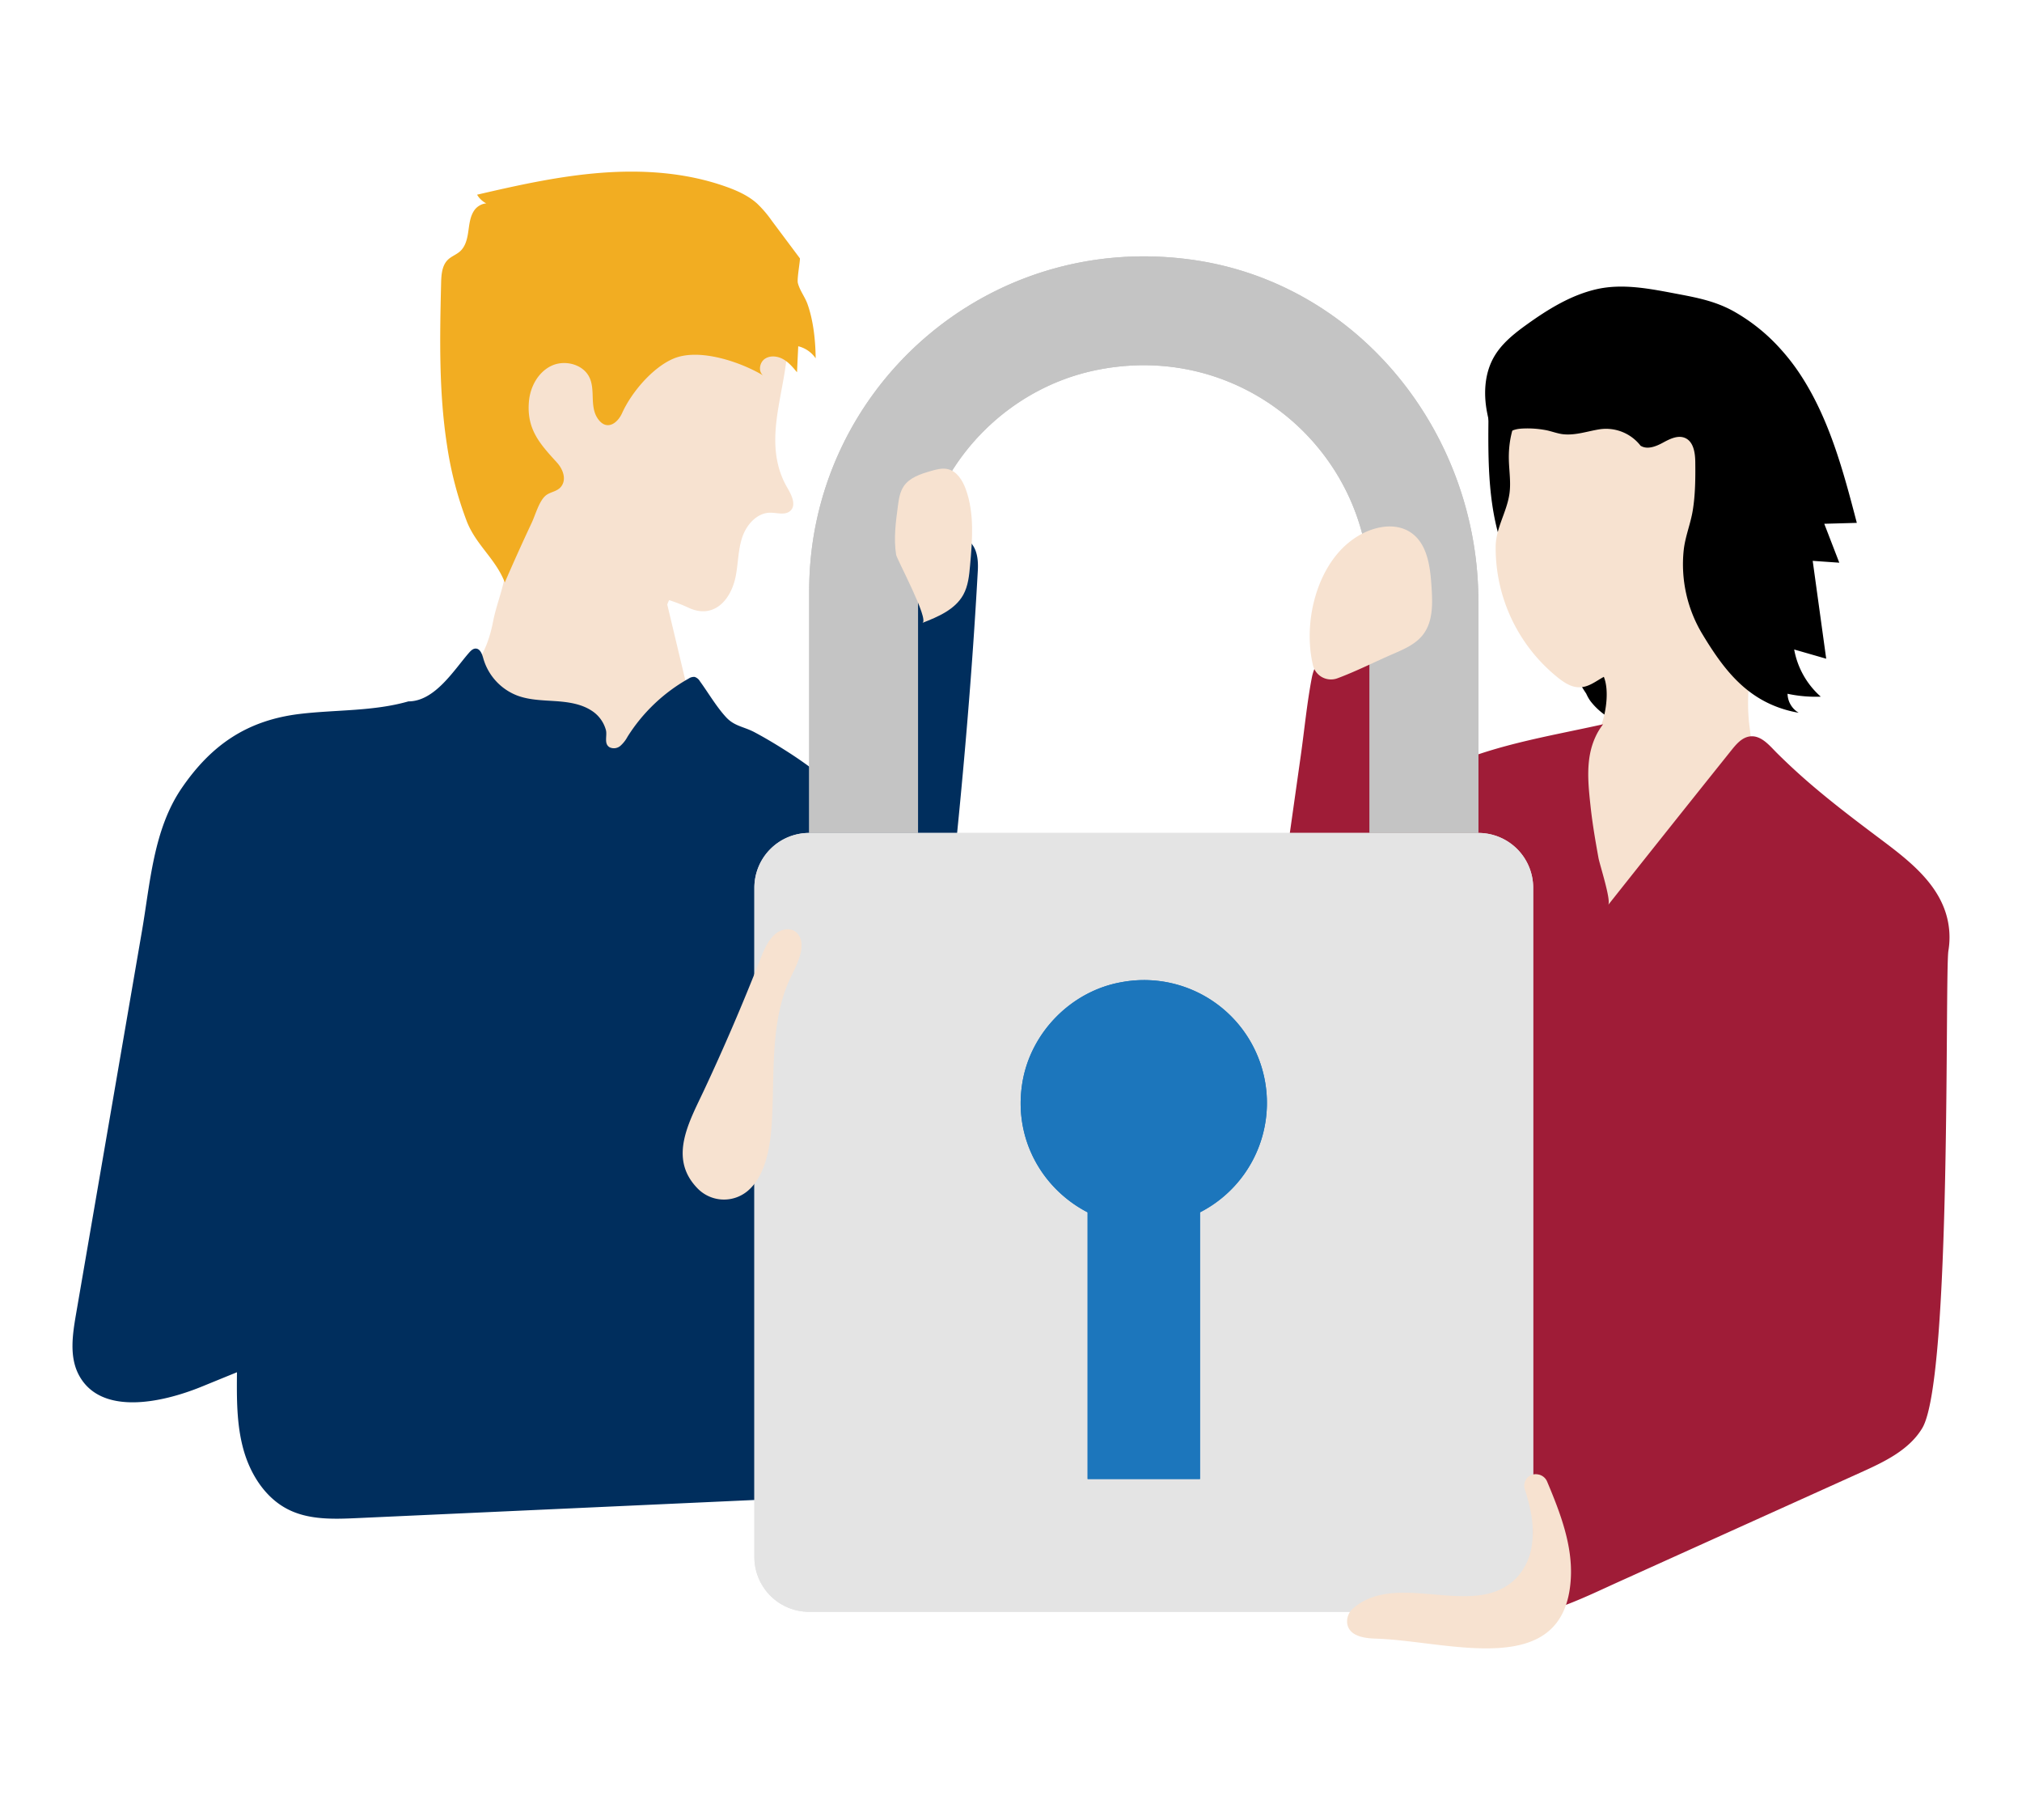 <svg xmlns="http://www.w3.org/2000/svg" width="1000" height="900" viewBox="0 0 1000 900"><g id="Layer_2" data-name="Layer 2"><g id="About_Us" data-name="About Us"><g id="T_-_Security_Team" data-name="T - Security Team"><rect width="1000" height="900" fill="#fff"/><path d="M802.365,339.432a323.188,323.188,0,0,0-10.763-39.236c-4.786-13.939-10.518-27.531-16.246-41.111l-22.535-53.426c-1.271-3.013-2.624-6.14-5.114-8.258s-6.479-2.861-8.988-.766c-2.323,1.94-2.537,5.37-2.57,8.396-.254,23.428-.384,47.556,8.29,69.321,7.08,17.763,19.438,32.623,29.602,48.62,2.535,3.99,4.953,8.061,7.112,12.268,1.902,3.705,3.068,8.436,5.611,11.701,5.039,6.47,13.65,11.862,21.939,12.14-.622-5.978-1.259-12.027-3.317-17.673s-5.718-10.941-11.038-13.736c-3.49-1.833-13.4-4.927-15.36.686-1.705,4.883,5.517,14.897,8.327,18.546"/><path d="M864.878,356.04a97.542,97.542,0,0,1,9.321-50.598c8.894-18.548,16.168-37.721,18.719-58.034,3.976-31.663-6.052-67.175-32.679-84.763-26.507-17.509-65.531-11.636-86.47,12.254-14.004,15.977-28.046,29.119-27.551,52.324.123,5.76,1.128,11.556.246,17.249-1.403,9.058-6.642,16.554-6.766,25.809a82.197,82.197,0,0,0,31.177,65.127c2.723,2.102,5.748,4.092,9.173,4.413,5.189.486,8.923-2.848,13.148-5.121,2.585,6.39,1.25,16.665-.987,23.038-6.348,18.084-22.991,14.172-22.094,35.937,1.003,24.333,7.52,49.111,16.93,71.475,3.854,9.159,10.243,19.367,20.178,19.573,6.342.131,12.075-4.196,15.545-9.507s5.141-11.556,7.081-17.596c5.664-17.635,13.977-36.217,25.633-50.777,12.443-15.544,12.253-28.678,9.602-48.817C865.018,357.532,864.949,356.857,864.878,356.04Z" fill="#f7e2d0"/><path d="M845.675,319.05a66.374,66.374,0,0,0,54.808,25.451,40.755,40.755,0,0,1-13.153-23.322l15.837,4.557-6.68-48.394,13.151.917-7.429-19.247,16.101-.451c-6.662-25.491-13.549-51.496-28.048-73.495a103.06,103.06,0,0,0-9.571-12.372,91.027,91.027,0,0,0-23.316-18.767c-9.019-4.984-17.884-6.705-27.828-8.58-13.039-2.459-26.84-5.347-40.016-2.318-12.56,2.888-23.813,9.834-34.177,17.253-6.391,4.575-12.769,9.598-16.622,16.448-4.516,8.028-5.055,17.81-3.353,26.863,1.58,8.408,4.659,17.939,9.002,25.341,1.074-1.06-1.011-5.859-1.074-7.533a9.113,9.113,0,0,1,2.793-7.33c1.999-1.694,4.78-2.075,7.398-2.177a49.45,49.45,0,0,1,10.756.762c3.077.559,6.023,1.82,9.121,2.107,6.06.563,11.958-1.585,17.871-2.498a21.623,21.623,0,0,1,20.102,8.134c3.285,2.101,7.599.392,11.026-1.47s7.454-3.907,11.023-2.335c4.157,1.831,4.966,7.294,5.019,11.836.093,7.973.036,16.326-1.286,24.211-1.111,6.621-3.756,12.82-4.456,19.622a66.908,66.908,0,0,0,9.09,41.047c10.31,17.107,21.324,31.948,41.547,37.737a56.519,56.519,0,0,0,6.251,1.414,11.157,11.157,0,0,1-5.51-9.352"/><path d="M672.142,440.088a69.046,69.046,0,0,0,6.71-4.691c5.576-4.415,9.344-10.661,15.283-14.15,7.373-4.331,15.347-4.615,19.983-13.047,4.679-8.51,1.879-19.015-1.02-28.283q-6.126-19.58-12.251-39.16c-2.639-8.437-5.87-17.639-13.528-22.055-6.063-3.496-13.757-3.107-20.307-.633-9.843,3.718-16.306,6.899-18.282,17.285-2.402,12.622-3.621,25.595-5.421,38.319l-10.842,76.643c-.169,1.196,21.293-2.254,23.135-2.809A70.434,70.434,0,0,0,672.142,440.088Z" fill="#9f1c37"/><path d="M920.47,728.041c11.503-5.196,23.7-10.992,30.195-21.815,14.712-24.518,11.117-225.181,12.947-236.161a40.115,40.115,0,0,0-1.539-19.286c-5.146-15.304-18.803-25.883-31.718-35.574-11.958-8.972-23.897-17.995-35.235-27.749q-8.49-7.304-16.432-15.199c-3.563-3.553-7.808-8.964-13.504-8.06-3.754.595-6.48,3.774-8.855,6.741q-30.589,38.212-60.997,76.569c1.639-2.067-4.197-19.992-4.784-23.235-1.512-8.361-2.97-16.796-3.889-25.247-1.546-14.208-3.103-28.696,6.164-40.867-28.298,6.292-56.781,10.551-83.041,23.591-19.144,9.506-54.807,30.185-59.411,53.229-1.94,9.711,2.417,22.965,3.274,32.748,1.42,16.223,3.22,32.395,6.234,48.409,5.761,30.609,15.588,60.649,32.192,87.171,9.848,15.73,22.136,30.456,27.184,48.314,5.349,18.921,1.926,39.074-1.461,58.443s-6.667,39.576-1.054,58.422c14.556,48.87,52.012,28.084,84.194,13.548Q860.701,755.038,920.47,728.041Z" fill="#9f1c37"/><path d="M389.465,241.354c-16.231-27.794,6.278-58.149-1.766-86.599-7.134-25.23-28.074-46.363-52.606-55.039-18.871-6.674-39.894-6.282-58.793.071-7.904,2.657-19.577,6.832-25.607,12.793-6.172,6.102-5.093,18.848-5.073,26.951q.11,45.361,1.324,90.711c.375,13.992.103,28.179,2.831,41.728,2.466,12.249-3.633,23.611-5.915,35.353-2.07,10.655-5.761,19.173-13.376,27.398A60.721,60.721,0,0,1,218.45,344.759c-3.418,2.165-8.684,3.586-10.285,7.643-3.04,7.705,6.835,20.289,11.244,25.802A93.963,93.963,0,0,0,243.896,399.3c18.129,11.09,41.216,17.358,60.642,8.739,13.286-5.895,22.826-17.77,31.371-29.528,3.459-4.76,6.95-9.83,7.707-15.665.568-4.378-.464-8.787-1.488-13.081q-6.06-25.399-12.12-50.799c.067-.203.131-.408.206-.609a14.127,14.127,0,0,1,.725-1.597,89.134,89.134,0,0,1,9.639,3.786c12.453,5.814,21.075-3.924,23.328-15.869,1.202-6.376,1.137-13.023,3.244-19.161s7.267-11.938,13.756-11.98c3.468-.022,7.524,1.418,10.03-.98C393.889,249.731,391.527,244.884,389.465,241.354Z" fill="#f7e2d0"/><path d="M405.882,427.9c-9.198,13.315-19.751,26.104-27.782,39.853s-13.523,28.76-11.824,43.762,11.478,29.984,28.396,37.696,41.076,6.409,54.085-4.899c10.132-8.806,12.05-21.322,13.476-32.999,9.317-76.264,17.151-152.652,21.356-229.18.346-6.301-.515-14.129-8.107-16.598-6.369-2.072-13.905,1.404-17.119,6.09s-3.324,10.199-3.769,15.479c-.92,10.93-4.832,21.918-6.292,33.083a230.939,230.939,0,0,1-8.145,37.47A254.509,254.509,0,0,1,405.882,427.9Z" fill="#002e5d"/><path d="M307.707,204.202c-2.559,5.675-8.259,9.101-12.448,2.211-1.742-2.865-2.001-6.365-2.114-9.716s-.151-6.817-1.539-9.869c-3.025-6.648-12.147-9.059-18.772-5.986s-10.598,10.365-11.24,17.641c-1.215,13.77,5.37,20.96,13.793,30.185,2.734,2.994,4.644,7.496,2.713,11.062-1.943,3.617-5.992,3.184-8.553,5.622-3.079,2.932-4.785,9.33-6.591,13.179q-6.872,14.64-13.296,29.479c-4.627-11.822-14.263-18.505-18.845-30.31A179.24,179.24,0,0,1,221.07,220.14c-4.086-26.471-3.554-53.394-2.916-80.085.099-4.143.388-8.742,3.365-11.625,1.767-1.711,4.236-2.533,6.055-4.189,2.701-2.459,3.545-6.317,4.055-9.933s.895-7.441,3.019-10.412,6.71-4.543,9.494-2.179a11.199,11.199,0,0,1-8.193-5.44c20.319-4.721,40.77-9.26,61.571-10.835s42.093-.097,61.731,6.941c5.437,1.949,10.819,4.375,15.126,8.223a56.233,56.233,0,0,1,7.283,8.502l13.909,18.61c.34.455-1.507,10.177-.978,12.24.968,3.776,3.468,6.776,4.764,10.407,2.944,8.245,3.949,18.142,4.041,26.827a14.661,14.661,0,0,0-8.622-5.965l-.604,12.861c-2.027-2.445-4.12-4.947-6.895-6.491s-6.427-1.937-9.039-.13-3.318,6.172-.851,8.172c-10.998-6.588-31.555-13.703-44.322-8.292C322.66,181.755,312.247,194.133,307.707,204.202Z" fill="#f2ad22"/><path d="M435.966,423.782c-7.761-22.997-26.715-39.403-46.578-52.101-5.26-3.362-10.648-6.616-16.16-9.548-5.395-2.87-9.976-2.944-14.142-7.467-4.842-5.257-8.704-11.963-12.912-17.748a4.733,4.733,0,0,0-2.611-2.174,4.596,4.596,0,0,0-3.018.835,84.593,84.593,0,0,0-30.208,28.76,16.32,16.32,0,0,1-3.509,4.472,4.928,4.928,0,0,1-5.332.729c-2.91-1.709-1.168-5.574-1.798-8.37a16.536,16.536,0,0,0-7.161-9.777c-5.28-3.425-11.79-4.277-18.069-4.698s-12.712-.523-18.609-2.722a27.849,27.849,0,0,1-16.81-18.298c-.603-2.159-1.542-4.924-3.784-4.952-1.377-.017-2.465,1.106-3.371,2.143-7.369,8.438-16.834,23.975-29.926,23.975-17.319,4.96-35.672,4.072-53.416,6.166-26.288,3.102-44.07,15.344-58.72,36.772-13.943,20.394-15.535,46.837-19.599,70.454Q53.897,555.159,37.561,650.086c-1.735,10.081-3.337,21.051,1.535,30.044,10.686,19.722,40.103,13.979,60.863,5.486q8.618-3.526,17.23-7.029l.004.119c-.118,12.784-.212,25.768,3.211,38.086s10.896,24.102,22.359,29.764c10.311,5.093,22.37,4.681,33.858,4.157l210.84-9.613c12.786-.583,26.805-1.675,35.971-10.608,9.732-9.484,10.703-24.541,11.063-38.125q2.918-110.301,5.836-220.602C440.758,455.621,441.129,439.083,435.966,423.782Z" fill="#002e5d"/><path d="M731.15,411.898H400.185a27.1,27.1,0,0,0-27.1,27.099V769.962a27.099,27.099,0,0,0,27.1,27.1H731.15a27.099,27.099,0,0,0,27.099-27.1V438.998A27.1,27.1,0,0,0,731.15,411.898Z" fill="#e4e4e4"/><path d="M731.15,411.898H400.185a27.1,27.1,0,0,0-27.1,27.099V769.962a27.099,27.099,0,0,0,27.1,27.1H731.15a27.099,27.099,0,0,0,27.099-27.1V438.998A27.1,27.1,0,0,0,731.15,411.898Z" fill="#e4e4e4"/><path d="M593.476,599.501V731.374H537.89V599.51c-22.425-11.596-36.914-36.413-32.229-64.356,4.139-24.688,24.235-45.078,48.884-49.441a60.752,60.752,0,0,1,38.93,113.788Z" fill="#1c76bc"/><path d="M593.476,599.501V731.374H537.89V599.51c-22.425-11.596-36.914-36.413-32.229-64.356,4.139-24.688,24.235-45.078,48.884-49.441a60.752,60.752,0,0,1,38.93,113.788Z" fill="#1c76bc"/><path d="M590.208,128.544c-102.294-14.697-190.023,64.263-190.023,163.715V411.898h53.833V292.259h.007a117.038,117.038,0,0,1,3.071-26.503c9.509-40.966,42.945-73.728,84.07-82.523,72.206-15.443,136.166,39.454,136.166,109.026V411.898H731.15V297.419C731.15,214.47,672.314,140.34,590.208,128.544Z" fill="#c4c4c4"/><path d="M590.208,128.544c-102.294-14.697-190.023,64.263-190.023,163.715V411.898h53.833V292.259h.007a117.038,117.038,0,0,1,3.071-26.503c9.509-40.966,42.945-73.728,84.07-82.523,72.206-15.443,136.166,39.454,136.166,109.026V411.898H731.15V297.419C731.15,214.47,672.314,140.34,590.208,128.544Z" fill="#c4c4c4"/><path d="M375.653,475.233c1.867-4.749,3.833-9.716,7.31-12.951s8.96-3.998,11.787-.219c4.139,5.532-.254,14.187-3.511,20.826-10.688,21.788-7.985,48.375-9.599,73.205-.796,12.247-3.447,25.836-12.014,32.951A18.232,18.232,0,0,1,344.63,587.3c-14.089-14.888-3.756-32.576,3.579-48.235Q362.889,507.724,375.653,475.233Z" fill="#f7e2d0"/><path d="M443.199,274.366c-1.283-7.958-.214-16.085.856-24.075.457-3.415.965-6.966,2.889-9.823,2.909-4.318,8.313-6.059,13.311-7.514,2.803-.816,5.764-1.637,8.599-.942,4.456,1.093,7.205,5.556,8.772,9.868,4.341,11.943,3.267,25.081,2.135,37.737-.444,4.97-.937,10.103-3.344,14.474-4.04,7.335-12.451,10.896-20.252,13.94C459.763,306.629,443.553,276.559,443.199,274.366Z" fill="#f7e2d0"/><path d="M670.203,265.967c8.249-5.509,19.777-8.162,27.851-2.4,7.932,5.661,9.273,16.707,9.912,26.431.541,8.216.852,17.24-4.151,23.78-3.556,4.647-9.171,7.147-14.544,9.463-9.132,3.936-18.401,8.674-27.808,12.166a9.158,9.158,0,0,1-12.113-6.4C644.092,306.962,651.696,278.103,670.203,265.967Z" fill="#f7e2d0"/><path d="M680.421,810.316c-5.895-.168-13.26-1.274-14.159-7.585a8.589,8.589,0,0,1,3.244-7.64c22.089-18.691,60.212,6.285,80.535-14.899a29.027,29.027,0,0,0,7.408-15.253c1.714-9.853-.399-19.356-3.395-28.645a5.676,5.676,0,0,1,6.471-7.2h0a5.904,5.904,0,0,1,4.594,3.493c6.531,15.512,12.731,31.623,11.732,48.2C773.792,831.545,715.946,811.327,680.421,810.316Z" fill="#f7e2d0"/></g></g></g></svg>